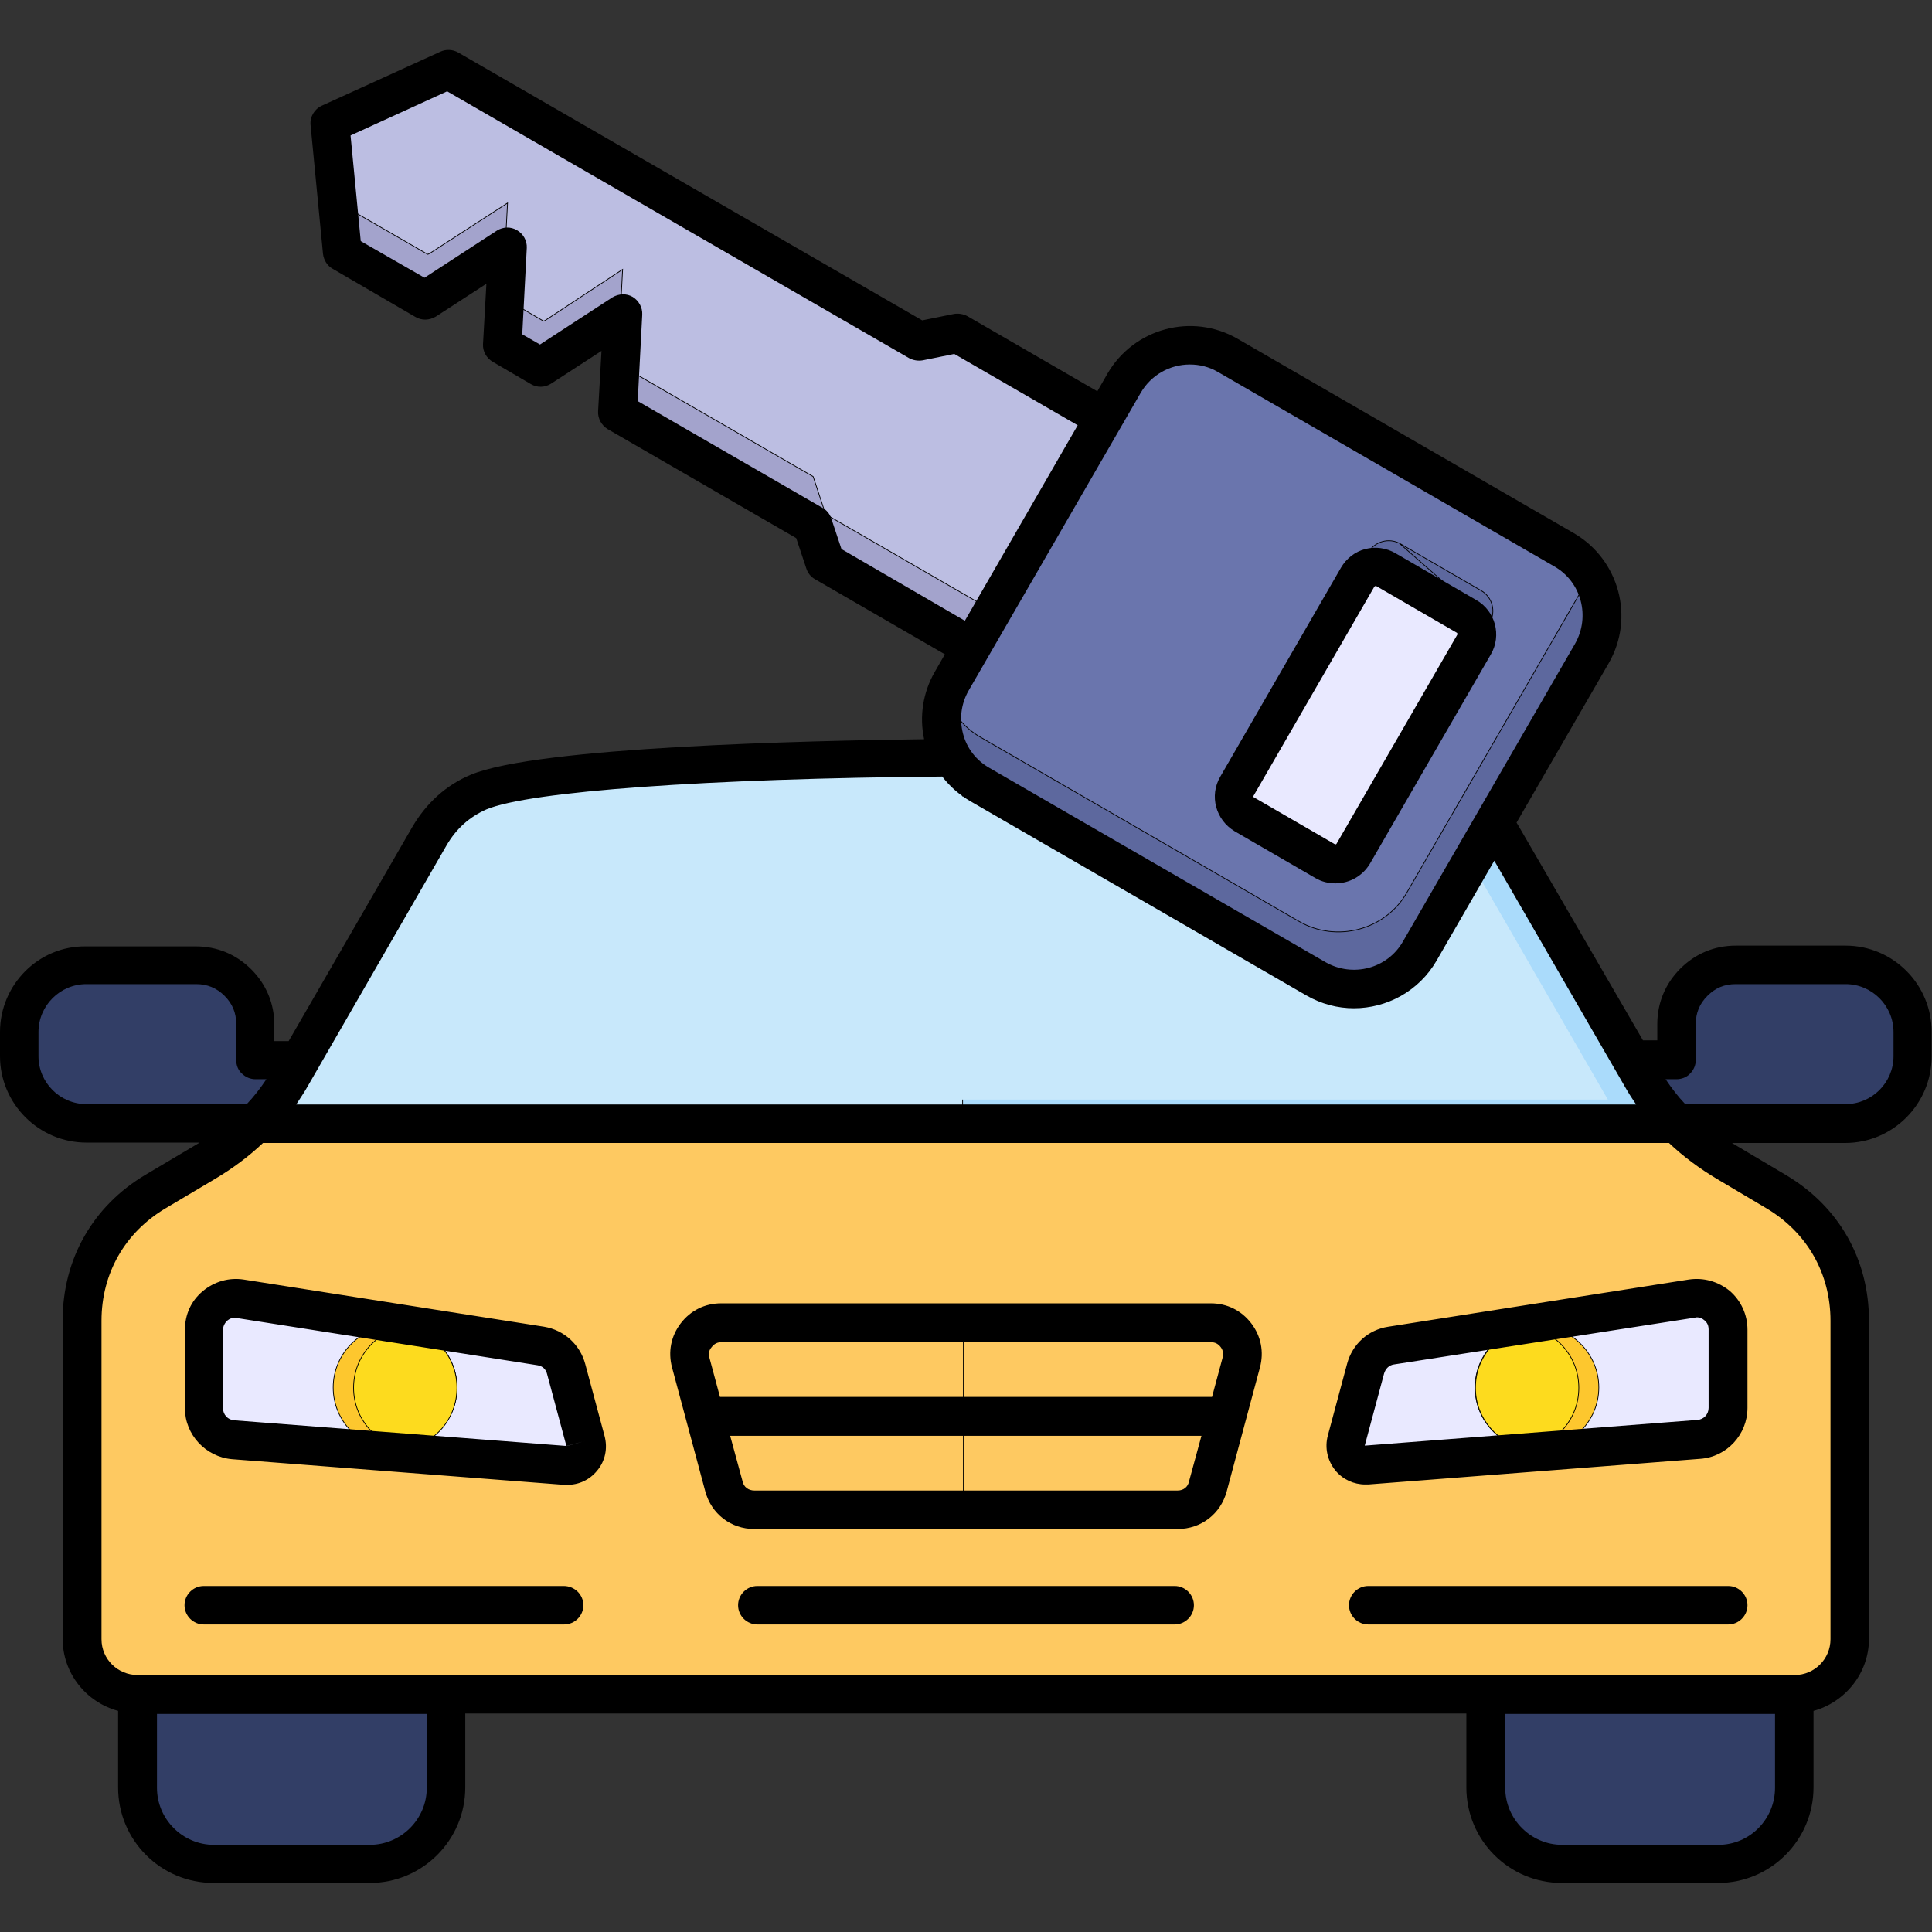 <svg width="60" height="60" version="1.1" id="Layer_1" xmlns="http://www.w3.org/2000/svg" xmlns:xlink="http://www.w3.org/1999/xlink" x="0px" y="0px"
	 viewBox="0 0 512 512" style="enable-background:new 0 0 512 512;" xml:space="preserve">
<rect x="0" y="0" width="512" height="512" fill="#333333" stroke="none"/>
<style type="text/css">
	.st0{fill:#323E66;}
	.st1{fill-rule:evenodd;clip-rule:evenodd;fill:#323E66;}
	.st2{fill:#FEC961;stroke:#000000;stroke-width:0.2;}
	.st3{fill-rule:evenodd;clip-rule:evenodd;fill:#FEC961;}
	.st4{fill:#C8E8FB;stroke:#000000;stroke-width:0.2;}
	.st5{fill-rule:evenodd;clip-rule:evenodd;fill:#C8E8FB;}
	.st6{fill:#AADBFB;stroke:#000000;stroke-width:0.2;}
	.st7{fill:none;stroke:#000000;stroke-width:0.2;}
	.st8{fill:#E9E9FF;stroke:#000000;stroke-width:0.2;}
	.st9{fill:#FDC72E;stroke:#000000;stroke-width:0.2;}
	.st10{fill:#FDDB1E;stroke:#000000;stroke-width:0.2;}
	.st11{fill:#A3A3CC;stroke:#000000;stroke-width:0.2;}
	.st12{fill:#BCBEE2;stroke:#000000;stroke-width:0.2;}
	.st13{fill:#5D689E;stroke:#000000;stroke-width:0.2;}
	.st14{fill:#6A75AD;stroke:#000000;stroke-width:0.2;}
	.st15{fill-rule:evenodd;clip-rule:evenodd;}
</style>
<g id="Frame_1000004464">
	<g id="Group_1000004471">
		<path id="Vector" class="st0" d="M98.1,401.3H56.6c-11.1,0-20.2,9-20.2,20.2v52.3c0,11.1,9,20.2,20.2,20.2h41.4
			c11.1,0,20.2-9,20.2-20.2v-52.3C118.2,410.4,109.2,401.3,98.1,401.3z"/>
		<path id="Vector_2" class="st1" d="M22.9,297.7h65.2v-16.8H67.7l0-9.5c0-4.3-1.5-8.1-4.6-11.1c-3.1-3.1-6.8-4.6-11.1-4.6l-29.1,0
			c-9.8,0-17.8,8-17.8,17.8v6.4C5.1,289.7,13.1,297.7,22.9,297.7L22.9,297.7z"/>
		<path id="Vector_3" class="st1" d="M489.1,297.7h-65.2v-16.8h20.5l0-9.5c0-4.3,1.5-8.1,4.6-11.1c3.1-3.1,6.8-4.6,11.1-4.6l29.1,0
			c9.8,0,17.8,8,17.8,17.8v6.4C506.9,289.7,498.9,297.7,489.1,297.7L489.1,297.7z"/>
		<path id="Vector_4" class="st0" d="M455.4,401.3h-41.4c-11.1,0-20.2,9-20.2,20.2v52.3c0,11.1,9,20.2,20.2,20.2h41.4
			c11.1,0,20.2-9,20.2-20.2v-52.3C475.5,410.4,466.5,401.3,455.4,401.3z"/>
		<g id="Group">
			<path id="Vector_5" class="st2" d="M433,280.5l-0.2-0.4h-0.4H79.6h-0.4l-0.2,0.4l-2.4,4.1l0.6,0.4l-0.6-0.4
				c-5.8,10-13,17.1-22.9,22.9l-12.8,7.6c-12.6,7.5-19.8,20.2-19.8,34.9v84.4c0,8.5,6.9,15.4,15.4,15.4h439.1
				c8.5,0,15.4-6.9,15.4-15.4V350c0-14.7-7.2-27.3-19.8-34.9l-12.8-7.6c-9.9-5.9-17.2-13-22.9-22.9L433,280.5z"/>
			<path id="Vector_6" class="st3" d="M490.2,434.4V350c0-14.4-7.1-26.8-19.5-34.2l-12.8-7.6c-10-5.9-17.4-13.1-23.2-23.2l-2.4-4.1
				H256v168.2h219.5C483.6,449.1,490.2,442.5,490.2,434.4L490.2,434.4z"/>
			<path id="Vector_7" class="st4" d="M444.4,298.5h1.7l-1.2-1.2c-3.6-3.7-6.7-7.8-9.5-12.6l-36.7-63.5l-0.6,0.4l0.6-0.4
				c-3.2-5.5-7.8-9.6-13.4-11.9c-3.6-1.5-9.8-2.8-18-3.9c-8.2-1.1-18.4-2-30-2.8c-23.2-1.5-52-2.3-81.5-2.5h0
				c-29.5,0.2-58.3,1-81.5,2.5c-11.6,0.8-21.8,1.7-30,2.8c-8.2,1.1-14.4,2.4-18,3.9c-5.6,2.3-10.2,6.4-13.4,11.9l0,0l-36.7,63.5
				c-2.8,4.8-5.9,8.9-9.5,12.6l-1.2,1.2h1.7H444.4z"/>
			<path id="Vector_8" class="st5" d="M79.5,297.7h353.1l-34.4-59.6c-3.1-5.4-7.6-9.4-13-11.6c-14-5.8-70.2-8.8-129.1-9.1
				c-58.9,0.3-115.1,3.3-129.1,9.1c-5.4,2.3-9.9,6.2-13,11.6L79.5,297.7z"/>
			<path id="Vector_9" class="st6" d="M444.4,298.5h1.7l-1.2-1.2c-3.6-3.7-6.7-7.8-9.5-12.6l-36.7-63.5l0,0
				c-3.2-5.5-7.8-9.6-13.4-11.9c-3.6-1.5-9.8-2.8-18-3.9c-8.2-1.1-18.4-2-30-2.8c-23.2-1.5-52-2.3-81.5-2.5l-0.7,0v0.7v97v0.7h0.7
				H444.4z"/>
			<path id="Vector_10" class="st5" d="M249.6,211v80.4h176.5l-34.4-59.6c-3.1-5.4-7.6-9.4-13-11.6
				C364.7,214.3,308.5,211.3,249.6,211z"/>
			<path id="Vector_11" class="st7" d="M182.1,360.4c-0.4-2.5,0.2-4.9,1.8-7L182.1,360.4z M182.1,360.4L182.1,360.4l0.2,0.9
				l8.8,32.8c1.1,4,4.6,6.8,8.8,6.8h112.1c4.2,0,7.7-2.7,8.8-6.8l8.8-32.8c0.8-2.8,0.2-5.6-1.6-7.9c-1.8-2.3-4.3-3.6-7.2-3.6H191.1
				c-2.9,0-5.5,1.2-7.2,3.6L182.1,360.4z"/>
			<path id="Vector_12" class="st7" d="M255.3,400.1h0.7v0.7h0h0.7h55.3c4.2,0,7.7-2.7,8.8-6.8l8.8-32.8c0.8-2.8,0.2-5.6-1.6-7.9
				s-4.3-3.6-7.2-3.6H256h-0.7v0.7V400.1z"/>
			<path id="Vector_13" class="st8" d="M143.4,356L143.4,356l-79.6-12.5c0,0,0,0,0,0c-2.7-0.4-5.2,0.3-7.3,2.1h0
				c-2.1,1.8-3.2,4.2-3.2,6.9v20.7c0,4.8,3.7,8.7,8.4,9.1h0l88,6.8c2,0.2,3.8-0.6,5.1-2.1c1.3-1.5,1.7-3.4,1.2-5.4h0l-5.1-19
				C149.9,359.1,147.1,356.5,143.4,356z"/>
			<path id="Vector_14" class="st9" d="M104.7,384.1c9,0,16.4-7.4,16.4-16.4c0-9-7.4-16.4-16.4-16.4s-16.4,7.4-16.4,16.4
				C88.3,376.8,95.7,384.1,104.7,384.1z"/>
			<path id="Vector_15" class="st10" d="M107.5,351.6l-0.1,0l-0.1,0c-7.7,1.3-13.6,8-13.6,16.2c0,8.1,5.9,14.8,13.6,16.2l0.1,0
				l0.1,0c7.7-1.3,13.6-8,13.6-16.2C121.1,359.6,115.2,352.9,107.5,351.6z"/>
			<path id="Vector_16" class="st8" d="M448.3,343.4L448.3,343.4L448.3,343.4L368.6,356l0,0c-3.6,0.6-6.4,3.1-7.4,6.6l-5.1,19l0,0
				c-0.5,1.9-0.1,3.8,1.2,5.4c1.3,1.5,3.1,2.3,5.1,2.1l88-6.8h0c4.8-0.4,8.4-4.3,8.4-9.1v-20.7c0-2.8-1.1-5.1-3.2-6.9l0,0
				C453.5,343.7,451,343,448.3,343.4z"/>
			<path id="Vector_17" class="st9" d="M407.3,384.1c9,0,16.4-7.4,16.4-16.4c0-9-7.4-16.4-16.4-16.4c-9,0-16.4,7.4-16.4,16.4
				C390.9,376.8,398.3,384.1,407.3,384.1z"/>
			<path id="Vector_18" class="st10" d="M404.8,351.6l-0.1,0l-0.1,0c-7.7,1.3-13.6,8-13.6,16.2c0,8.1,5.9,14.8,13.6,16.2l0.1,0
				l0.1,0c7.7-1.3,13.6-8,13.6-16.2C418.4,359.6,412.5,352.9,404.8,351.6z"/>
			<path id="Vector_19" class="st11" d="M310.4,121l0.4-0.6l-0.6-0.4l-56-32.3l-0.2-0.1l-0.3,0.1l-10,2.1L119.1,17.8l-0.3-0.2
				l-0.3,0.2L87.2,32l-0.5,0.2l0,0.5L90,67l0,0.4l0.3,0.2l21.9,12.6l0.4,0.2l0.4-0.2l20.7-13.4l-1.3,24.6l0,0.4l0.4,0.2l10.1,5.9
				l0.4,0.2l0.4-0.2l20.7-13.4L163,109l0,0.4l0.4,0.2l51.4,29.7l3.2,9.7l0.1,0.3l0.2,0.1l56,32.3l0.6,0.4l0.4-0.6L310.4,121z"/>
			<path id="Vector_20" class="st12" d="M310.4,121l0.4-0.6l-0.6-0.4l-56-32.3l-0.2-0.1l-0.3,0.1l-10,2.1L119.1,17.8l-0.3-0.2
				l-0.3,0.2L87.2,32l-0.5,0.2l0,0.5l1.9,20l0,0.4l0.3,0.2L113,67.2l0.4,0.2l0.4-0.2l20.7-13.4l-1.3,24.6l0,0.4l0.4,0.2l10.1,5.9
				l0.4,0.2l0.4-0.2L165,71.4L163.7,96l0,0.4l0.4,0.2l51.4,29.7l3.2,9.7l0.1,0.3l0.2,0.1l61.1,35.3l0.6,0.4l0.4-0.6L310.4,121z"/>
			<path id="Vector_21" class="st13" d="M414.9,145l-89.1-51.5c-9.9-5.7-22.8-2.3-28.5,7.6l-45.6,78.9c-5.7,9.9-2.3,22.8,7.6,28.5
				l89.1,51.5c9.9,5.7,22.8,2.3,28.5-7.6l45.6-78.9C428.2,163.6,424.8,150.7,414.9,145z"/>
			<path id="Vector_22" class="st14" d="M326.5,94L326.5,94l-0.8-0.5c-9.9-5.7-22.8-2.3-28.5,7.6l-45.6,78.9v0
				c-0.5,0.8-0.9,1.7-1.3,2.6l-0.1,0.2l0.1,0.2c1.4,5.1,4.7,9.6,9.6,12.4l84.4,48.8c9.9,5.7,22.8,2.3,28.5-7.6l45.6-78.9l0,0
				c1.3-2.2,2.1-4.6,2.5-7l0.1-0.3l-0.2-0.3c-1.6-2.1-3.6-3.9-6-5.2L326.5,94z"/>
			<path id="Vector_23" class="st13" d="M394.8,165L394.8,165l-32,55.4l-0.6-0.4l0.6,0.4c-1.7,2.9-5.5,4-8.5,2.3l-21.4-12.4
				c-3-1.7-4-5.5-2.3-8.5l0,0l32-55.4l0,0c1.7-2.9,5.5-4,8.5-2.3l0,0 M394.8,165l-23.7-20.8 M394.8,165c1.7-2.9,0.7-6.8-2.3-8.5l0,0
				l-21.4-12.4 M394.8,165l-23.7-20.8"/>
			<path id="Vector_24" class="st8" d="M391.3,171.1L391.3,171.1l-32,55.4l-0.6-0.4l0.6,0.4c-1.7,2.9-5.5,4-8.5,2.3l-21.4-12.4
				c-3-1.7-4-5.5-2.3-8.5l0,0l32-55.4l0,0c1.7-2.9,5.5-4,8.5-2.3l0,0 M391.3,171.1l-23.7-20.8 M391.3,171.1c1.7-2.9,0.7-6.8-2.3-8.5
				c0,0,0,0,0,0l-21.4-12.4 M391.3,171.1l-23.7-20.8"/>
			<path id="Vector_25" class="st15" d="M332.2,210.9l32-55.4c0.1-0.1,0.2-0.2,0.3-0.2c0.1,0,0.1,0,0.2,0l21.4,12.4
				c0.1,0.1,0.2,0.3,0.1,0.5l-32,55.4c-0.1,0.2-0.3,0.2-0.5,0.1l-21.4-12.4C332.2,211.3,332.1,211.1,332.2,210.9z M327.2,220.3
				l21.4,12.4c1.7,1,3.5,1.4,5.3,1.4c3.7,0,7.2-1.9,9.2-5.3l32-55.4c2.9-5,1.2-11.5-3.9-14.4l-21.4-12.4c-2.4-1.4-5.3-1.8-8-1.1
				c-2.7,0.7-5,2.5-6.4,4.9l-32,55.4C320.4,210.9,322.2,217.3,327.2,220.3z M316.4,425.4c0,2.8-2.3,5.1-5.1,5.1H200.7
				c-2.8,0-5.1-2.3-5.1-5.1c0-2.8,2.3-5.1,5.1-5.1h110.6C314.1,420.3,316.4,422.6,316.4,425.4z M463.1,425.4c0,2.8-2.3,5.1-5.1,5.1
				h-95.4c-2.8,0-5.1-2.3-5.1-5.1c0-2.8,2.3-5.1,5.1-5.1H458C460.8,420.3,463.1,422.6,463.1,425.4z M154.6,425.4
				c0,2.8-2.3,5.1-5.1,5.1H54c-2.8,0-5.1-2.3-5.1-5.1c0-2.8,2.3-5.1,5.1-5.1h95.4C152.3,420.3,154.6,422.6,154.6,425.4z
				 M150.2,383.2L150.2,383.2l-88.1-6.8c-1.7-0.1-3-1.5-3-3.2v-20.7c0-1,0.4-1.8,1.1-2.5c0.6-0.5,1.3-0.8,2-0.8c0.2,0,0.4,0,0.6,0.1
				l79.6,12.5c1.4,0.2,2.3,1.1,2.6,2.4l5.1,19l4.9-1.3L150.2,383.2z M155.1,361.5c-1.4-5.2-5.6-9-10.9-9.9l-79.6-12.5
				c-3.9-0.6-7.8,0.5-10.9,3.1c-3.1,2.6-4.7,6.2-4.7,10.3v20.7c0,7,5.5,12.9,12.5,13.5l88,6.8c0.3,0,0.6,0,0.8,0
				c3.1,0,5.9-1.3,7.9-3.7c2.2-2.6,2.9-6,2-9.3L155.1,361.5L155.1,361.5z M324,359.8l-2.8,10.4H190.8l-2.8-10.4
				c-0.3-1.1-0.1-2,0.6-2.8c0.7-0.9,1.5-1.3,2.6-1.3h129.7c1.1,0,1.9,0.4,2.6,1.3C324.1,357.8,324.3,358.7,324,359.8z M312.1,395
				H199.9c-1.5,0-2.8-0.9-3.1-2.4l-3.3-12.1h124.9l-3.3,12.1C314.8,394.1,313.6,395,312.1,395z M320.9,345.4H191.1
				c-4.3,0-8.1,1.9-10.7,5.3c-2.6,3.4-3.4,7.6-2.3,11.7l8.8,32.8c1.6,6,6.8,10,13,10h112.2c6.2,0,11.4-4,13-10l8.8-32.8
				c1.1-4.1,0.3-8.3-2.3-11.7C329,347.3,325.2,345.4,320.9,345.4z M449.1,349.2c0.2,0,0.4-0.1,0.6-0.1c0.8,0,1.4,0.3,2,0.8
				c0.8,0.7,1.1,1.4,1.1,2.5v20.7c0,1.7-1.3,3.1-3,3.2l-88,6.8l-0.1,0l0-0.1l5.1-19c0.4-1.3,1.3-2.2,2.6-2.4L449.1,349.2
				L449.1,349.2z M447.5,339.1l-79.6,12.5c-5.3,0.8-9.5,4.6-10.9,9.8l-5.1,19c-0.9,3.3-0.1,6.7,2,9.3c2,2.4,4.9,3.7,7.9,3.7
				c0.3,0,0.5,0,0.8,0l88-6.8c7-0.5,12.5-6.4,12.5-13.5v-20.7c0-4-1.7-7.7-4.7-10.3C455.3,339.6,451.5,338.5,447.5,339.1
				L447.5,339.1z M501.8,279.9c0,7-5.7,12.7-12.7,12.7h-42.5c-1.9-2-3.6-4.2-5.2-6.6h2.9c1.3,0,2.7-0.5,3.6-1.5c1-1,1.5-2.3,1.5-3.6
				l0-9.5c0-3,1-5.4,3.1-7.5c2.1-2.1,4.5-3.1,7.5-3.1l29.1,0c7,0,12.7,5.7,12.7,12.7L501.8,279.9L501.8,279.9z M468.1,320.2
				l-12.8-7.6c-4.9-2.9-9.2-6.1-13-9.7H69.7c-3.8,3.6-8.1,6.8-13,9.7l-12.8,7.6c-10.8,6.4-17,17.3-17,29.8v84.4
				c0,5.3,4.3,9.5,9.6,9.5h439.1c5.3,0,9.5-4.3,9.5-9.5V350C485.1,337.5,478.9,326.6,468.1,320.2z M455.4,488.9h-41.4
				c-8.3,0-15.1-6.8-15.1-15.1v-19.6h71.5v19.6C470.4,482.1,463.7,488.9,455.4,488.9L455.4,488.9z M113.1,473.8
				c0,8.3-6.8,15.1-15.1,15.1H56.7c-8.3,0-15.1-6.8-15.1-15.1v-19.6h71.5V473.8z M10.2,279.9v-6.4c0-7,5.7-12.7,12.7-12.7l29.1,0h0
				c2.9,0,5.4,1,7.5,3.1c2.1,2.1,3.1,4.5,3.1,7.5v9.5c0,1.4,0.5,2.7,1.5,3.6c1,1,2.3,1.5,3.6,1.5h2.9c-1.6,2.4-3.3,4.6-5.2,6.6H22.9
				C15.9,292.6,10.2,286.9,10.2,279.9L10.2,279.9z M118.3,224.1l-36.6,63.5c-1,1.8-2.1,3.4-3.2,5.1h355.1c-1.1-1.6-2.2-3.3-3.2-5.1
				L396,228.1l-15.3,26.5c-4.7,8.1-13.2,12.6-21.9,12.6c-4.3,0-8.6-1.1-12.6-3.4l-89.1-51.5c-2.9-1.7-5.4-3.9-7.4-6.5
				c-62.1,0.5-109.4,3.9-120.8,8.7C124.4,216.5,120.9,219.6,118.3,224.1L118.3,224.1z M223,145.5l-2.7-8.1c-0.4-1.2-1.2-2.2-2.3-2.8
				l-49-28.3l1.2-22.9c0.1-1.9-0.9-3.7-2.5-4.7c-1.7-1-3.7-0.9-5.4,0.1l-19.2,12.5l-4.7-2.7l1.2-22.9c0.1-1.9-0.9-3.7-2.6-4.7
				s-3.7-0.9-5.3,0.1l-19.2,12.5l-16.9-9.7l-2.7-28l25.6-11.7l122.4,70.7c1.1,0.6,2.4,0.8,3.6,0.6l8.4-1.7l32.7,18.9l-29.9,51.8
				L223,145.5L223,145.5z M302.3,104.1L256.7,183c-2,3.5-2.5,7.5-1.5,11.4c1,3.9,3.5,7.1,7,9.1l89.1,51.5c7.2,4.1,16.4,1.7,20.5-5.5
				l45.6-78.9c4.1-7.2,1.7-16.4-5.5-20.5l-89.1-51.5c-2.4-1.4-4.9-2-7.5-2C310.1,96.6,305.1,99.3,302.3,104.1z M489.1,250.6l-29.1,0
				h0c-5.6,0-10.7,2.1-14.7,6.1c-4,4-6.1,9.1-6.1,14.7v4.3h-3.8L402.5,219c-0.2-0.3-0.4-0.7-0.6-1l24.4-42.2
				c7-12.1,2.8-27.5-9.2-34.5l-89.1-51.5c-12.1-7-27.5-2.8-34.5,9.2l-2.7,4.7l-34.4-19.9c-1.1-0.6-2.4-0.8-3.6-0.6l-8.4,1.7l-123-71
				c-1.4-0.8-3.2-0.9-4.7-0.2L85.3,28c-2,0.9-3.2,3-3,5.1l3.3,34.2c0.2,1.6,1.1,3.1,2.5,3.9L110.1,84c1.7,1,3.7,0.9,5.4-0.1
				l13.4-8.7l-0.9,16c-0.1,1.9,0.9,3.7,2.6,4.7l10.1,5.9c1.7,1,3.7,0.9,5.3-0.1l13.4-8.7l-0.9,16c-0.1,1.9,0.9,3.7,2.5,4.7l50,28.9
				l2.7,8.1c0.4,1.2,1.2,2.2,2.3,2.8l34.4,19.9l-2.7,4.7c-3.1,5.4-4.1,11.7-2.8,17.8c-31,0.4-102.3,2-120.1,9.4
				c-6.5,2.7-11.8,7.5-15.5,13.8l-32.8,56.8h-3.8v-4.3c0-5.6-2.1-10.7-6.1-14.7c-4-4-9.1-6.1-14.7-6.1h0l-29.1,0
				C10.3,250.6,0,260.9,0,273.5v6.4c0,12.6,10.3,22.9,22.9,22.9h30c-0.5,0.3-1,0.6-1.5,0.9l-12.8,7.6c-14,8.3-22,22.4-22,38.6v84.4
				c0,9.1,6.2,16.8,14.7,19.1v20.3c0,14,11.3,25.3,25.3,25.3h41.4c14,0,25.3-11.4,25.3-25.3v-19.6h265.3v19.6
				c0,14,11.3,25.3,25.3,25.3h41.4c14,0,25.3-11.4,25.3-25.3v-20.3c8.4-2.3,14.7-10,14.7-19.1V350c0-16.3-8-30.3-22-38.6l-12.8-7.6
				c-0.5-0.3-1-0.6-1.5-0.9h30c12.6,0,22.9-10.3,22.9-22.9v-6.4C512,260.9,501.7,250.6,489.1,250.6L489.1,250.6z"/>
		</g>
	</g>
</g>
</svg>
